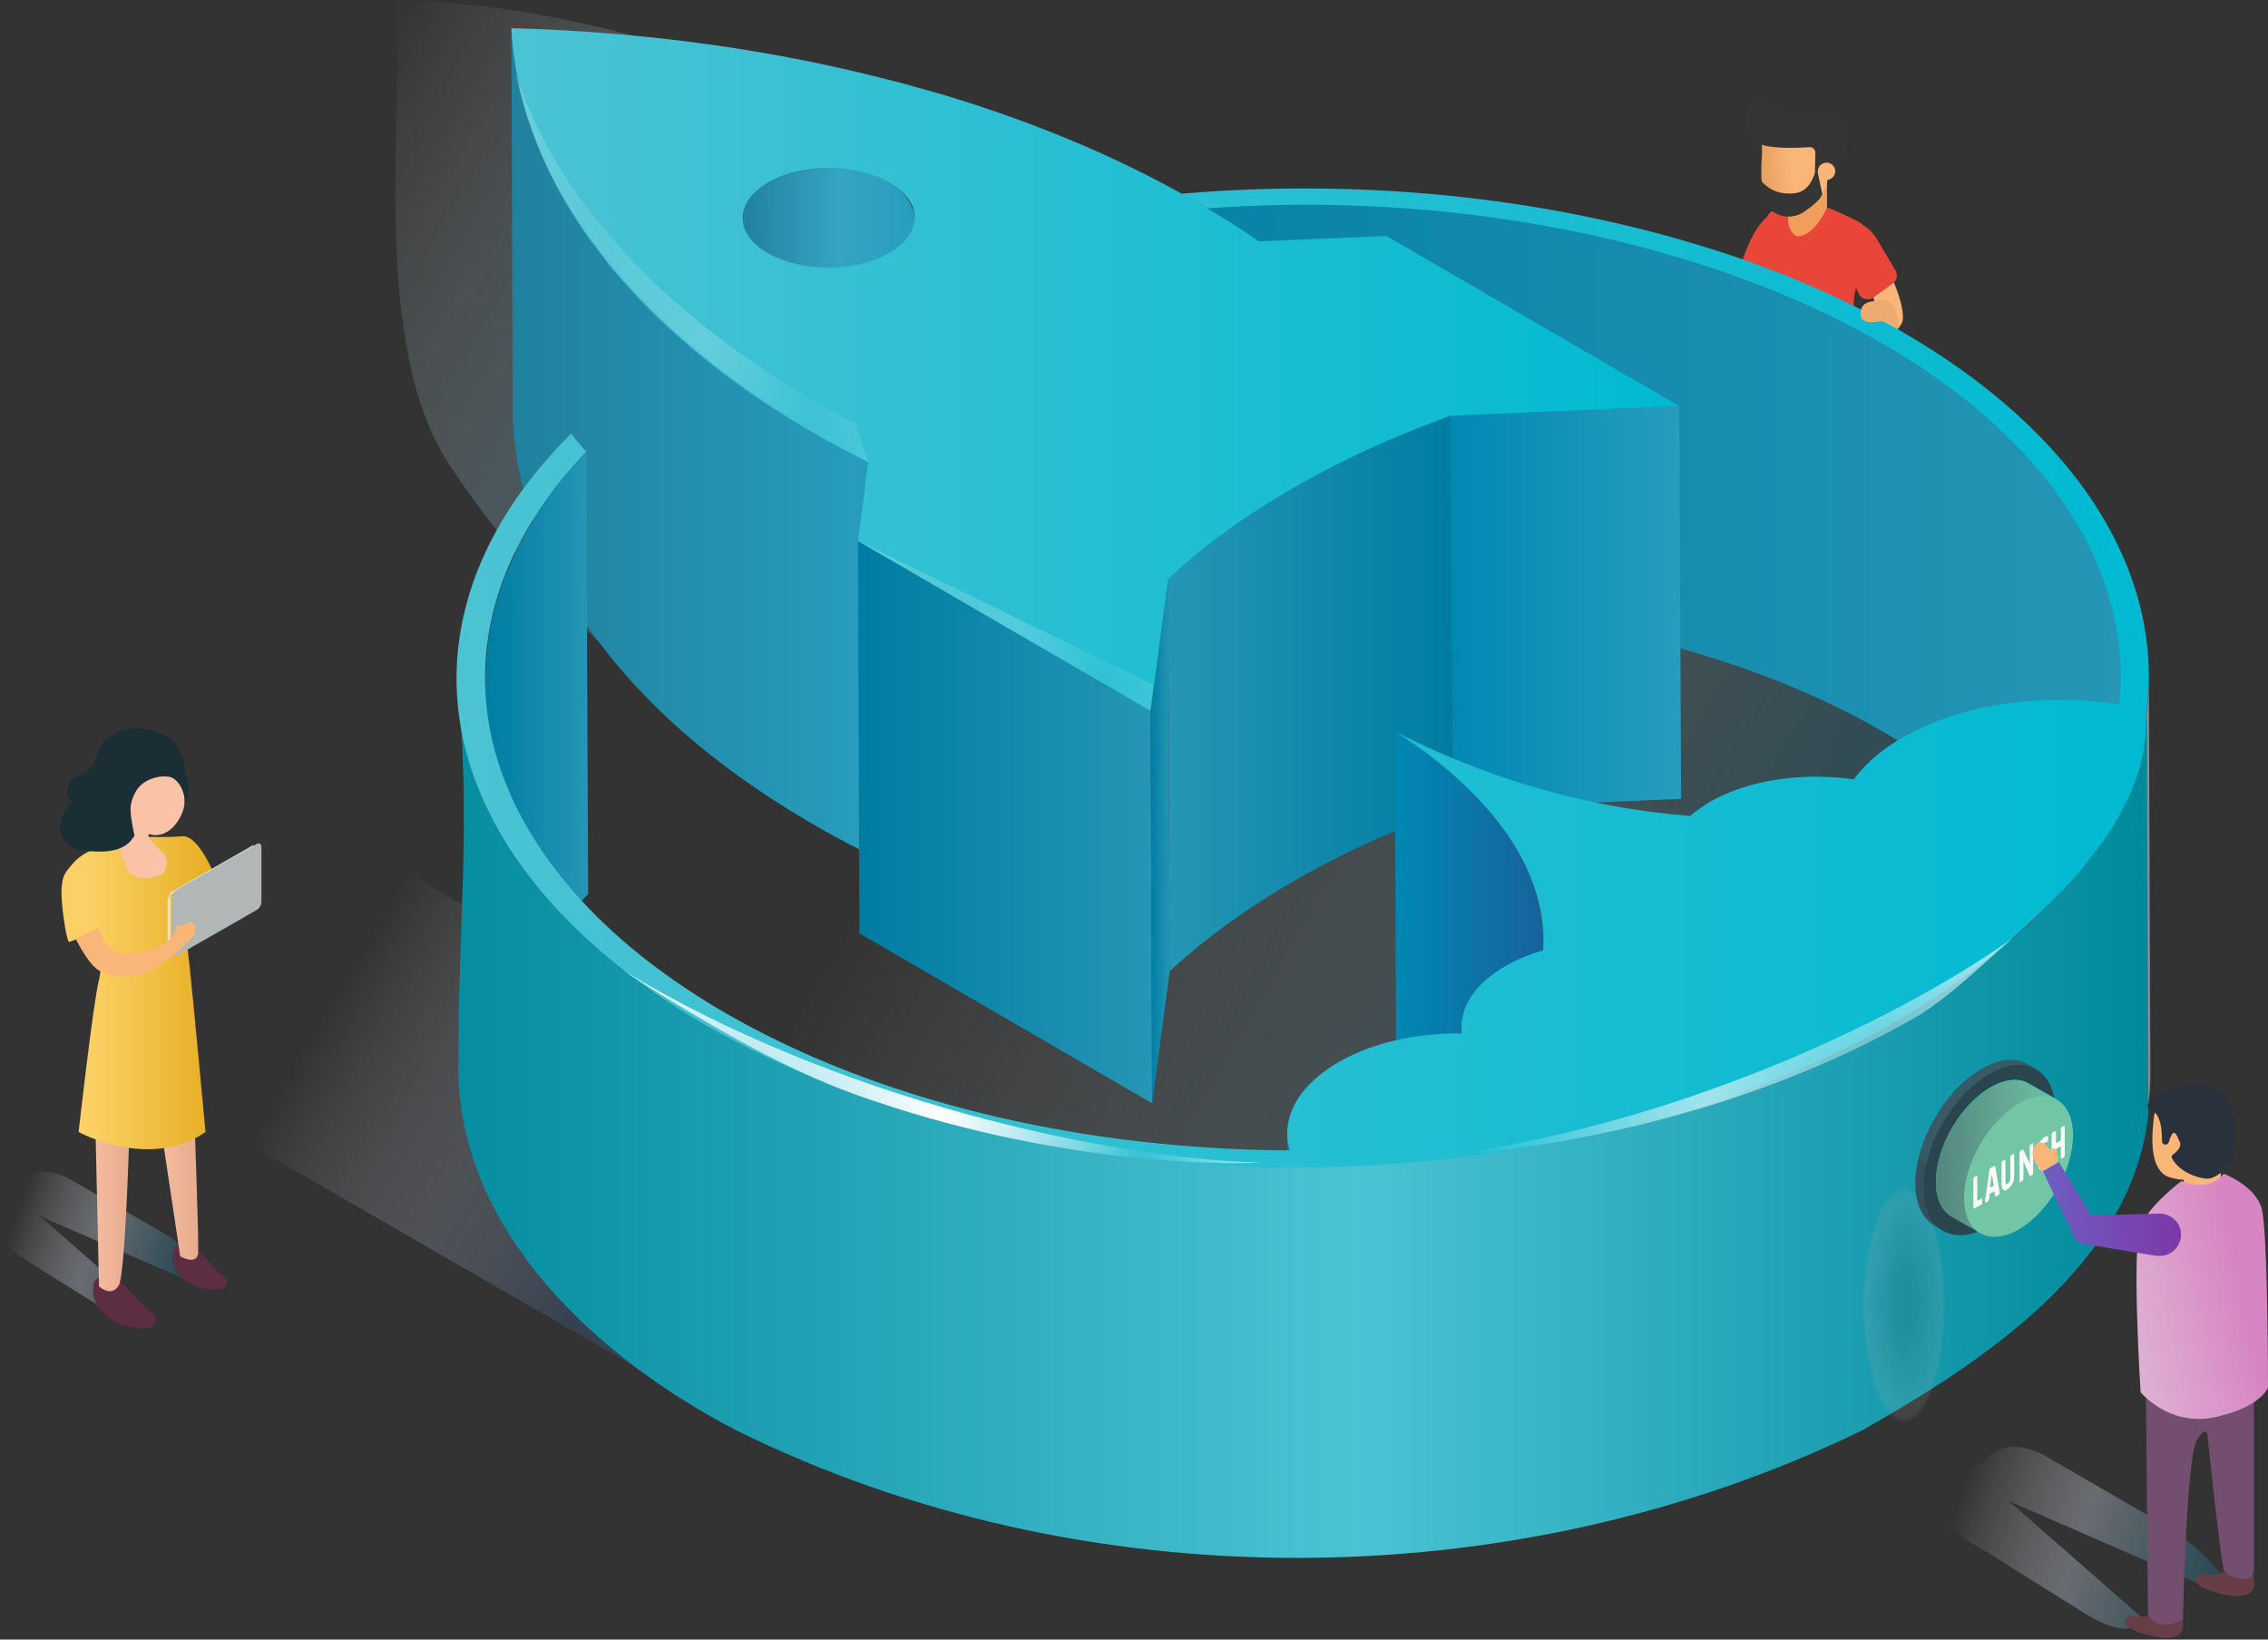 <svg width="278" height="201" viewBox="0 0 278 201" fill="none" xmlns="http://www.w3.org/2000/svg"><rect x="0" y="0" width="278" height="201" fill="#333333" stroke="none"/><path d="M217.39 33.041s-1.43 7.323-2.026 7.442c-.596.06-5.483 1.786-5.483 1.786s-1.073.595-1.788.655c-.715.06-2.443.178-2.682-.596-.179-.774.119-2.143.119-2.143l2.265-.238s-.834-.297-.894-.536c-.06-.238 1.073-.595 1.669-.416.596.238 1.609.774 1.609.774l3.218-1.132.715-7.203 3.278 1.607zM231.753 33.756s1.609 3.274 1.49 5.358c-.12 2.083-5.722 3.87-5.722 3.87l-.715-2.56s2.503-.894 2.98-1.846c.477-.953-.477-2.858-.477-2.858l2.444-1.964z" fill="#FAB679"/><path d="M227.223 37.09v-.358l1.431-7.918a1.481 1.481 0 00-.716-1.548c-1.132-.654-2.979-1.428-3.695-1.726a2.11 2.11 0 00-.596-.12l-5.78.239a1.41 1.41 0 00-1.312 1.31c-.417 3.334-.476 8.454-.476 8.454v8.632c0 .357.119.714.357 1.012 1.192 1.31 3.04 2.62 5.006 3.096 2.265.536 4.41-.238 5.483-.774.537-.238.835-.834.775-1.37l-.477-8.93z" fill="#E94639"/><path d="M216.555 26.612c-1.847 1.667-2.86 4.881-3.278 6.25-.119.358.06.775.418.953l2.622 1.489s.477-6.013 1.013-9.228c-.298.119-.536.297-.775.536zM229.905 29.052l2.444 4.108c.298.536.178 1.191-.298 1.548l-2.444 1.786c-.596.417-1.49.179-1.788-.476-.655-1.548-1.728-4.048-2.086-4.644 0 0-1.191-2.917.596-4.048-.059 0 1.729-.834 3.576 1.726z" fill="#E94639"/><path opacity=".72" d="M170.369 180.209l-76.94-44.413c-4.648-2.679.656-20.598 11.8-39.828l23.601-40.78c11.144-19.23 24.017-32.803 28.666-30.124l69.847 49.234c9.774 17.205 13.588 28.338 2.444 47.568l-28.011 42.804c-11.204 19.23-26.759 18.218-31.407 15.539z" fill="url(#paint0_linear)"/><path d="M91.104 175.208l-59.12-34.113c-3.576-2.024-3.695-8.513-.357-14.288l7.151-12.324c3.338-5.834 9-8.93 12.575-6.846l55.425 34.649c9.834 9.168 14.542 14.585 11.204 20.42l-9.595 12.323c-3.397 5.775-13.766 2.203-17.283.179z" fill="url(#paint1_linear)"/><path d="M107.791 103.529c-3.635-2.024-7.211-4.108-10.667-6.37-15.376-9.883-27.653-21.015-36.772-32.863-1.013-1.25-1.907-2.5-2.8-3.75-.895-1.19-1.729-2.441-2.504-3.632C45.572 42.507 49.327 15.36 48.612 0c23.779.655 40.645 8.335 62.874 14.526 2.265.655 44.638 24.885 59.359 34.351l-63.054 54.652zm4.053-44.114c6.436-4.108 6.436-10.776.06-14.884-6.377-4.108-16.747-4.108-23.184 0-6.436 4.108-6.436 10.776-.06 14.884 6.378 4.108 16.747 4.048 23.184 0z" fill="url(#paint2_linear)"/><path d="M260.121 81.264c-5.662-54.533-99.527-65.666-145.714-49.77l.179 48.162c45.353-14.467 139.039-6.013 145.475 51.378v-49.77h.06z" fill="url(#paint3_linear)"/><path d="M112.321 80.787l-.179-54.116c-1.311-6.965-12.754-7.263-17.998-4.286-1.49.893-2.92 2.202-3.1 4.048-.119.298.239 54.116.18 54.414 1.191-8.216 19.964-8.216 21.097-.06z" fill="url(#paint4_linear)"/><path d="M205.828 49.77l.238 48.163-28.07 1.19-.179-48.162 28.011-1.19z" fill="url(#paint5_linear)"/><path d="M106.421 56.617c-2.324-1.191-4.649-2.382-6.854-3.691-9.893-5.716-17.76-12.205-23.66-19.051a20.645 20.645 0 01-1.788-2.203c-.596-.715-1.072-1.429-1.609-2.084-6.079-8.335-9.357-17.265-9.833-26.195l.179 48.163c.476 8.93 3.754 17.8 9.833 26.195a63.663 63.663 0 001.61 2.084c.535.774 1.191 1.488 1.787 2.203 5.9 6.905 13.767 13.335 23.66 19.05 2.205 1.31 4.529 2.501 6.854 3.691l-.179-48.162z" fill="url(#paint6_linear)"/><path d="M177.818 50.96c-12.277 4.466-23.601 10.3-33.375 18.813l.12 35.959-.12-35.959c-.417.358-.834.775-1.251 1.132l.179 48.162c.417-.357.834-.773 1.251-1.131 9.714-8.513 21.097-14.347 33.374-18.812l-.178-48.163z" fill="url(#paint7_linear)"/><path d="M141.046 87.098l.179 48.163-35.877-20.837-.179-48.163 35.877 20.837z" fill="url(#paint8_linear)"/><path d="M143.192 70.905l-2.146 16.193.179 48.163 2.146-16.194-.179-48.162z" fill="url(#paint9_linear)"/><path d="M146.947 24.945c2.562 1.488 5.065 3.036 7.33 4.643l15.674-.655 35.877 20.837-28.01 1.19c-.537.18-1.073.358-1.609.596-6.258 2.322-12.218 5.12-17.701 8.275-5.363 3.096-10.071 6.43-14.064 10.002-.418.357-.835.774-1.252 1.131l-2.145 16.193-35.878-20.836 1.252-9.645c-2.324-1.19-4.649-2.381-6.854-3.691-9.893-5.715-17.76-12.204-23.66-19.05a20.654 20.654 0 01-1.788-2.204c-.596-.714-1.072-1.428-1.609-2.083-6.079-8.335-9.357-17.265-9.833-26.195 15.316.417 30.513 2.381 44.757 5.953 1.43.358 2.92.715 4.351 1.131 1.311.358 2.562.715 3.814 1.072 11.264 3.393 21.872 7.799 31.348 13.336zm-37.964 6.072c4.172-2.381 4.172-6.251.06-8.632-4.112-2.382-10.787-2.382-14.9 0-4.111 2.381-4.17 6.25-.059 8.632 4.112 2.381 10.787 2.381 14.899 0z" fill="url(#paint10_linear)"/><g opacity=".44"><g opacity=".44"><path d="M141.344 83.943l-.417 3.155L105.05 66.26l36.294 17.682z" fill="url(#paint11_radial)"/><path d="M141.344 83.943l-.417 3.155L105.05 66.26l36.294 17.682z" fill="url(#paint12_linear)"/></g><g opacity=".44"><path d="M104.871 51.973l1.55 4.644c-2.086-1.132-6.258-3.394-8.225-4.584-9.774-5.954-17.521-12.562-23.242-19.528-.656-.714-1.192-1.488-1.788-2.262a48.194 48.194 0 01-1.55-2.143c-4.35-6.192-7.151-12.68-8.463-19.23 1.61 4.882 3.993 9.764 7.271 14.467.536.715 1.073 1.489 1.61 2.203.595.774 1.191 1.548 1.847 2.322 5.9 7.203 13.945 14.05 24.017 20.182a131.639 131.639 0 006.973 3.929z" fill="url(#paint13_radial)"/><path d="M104.871 51.973l1.55 4.644c-2.086-1.132-6.258-3.394-8.225-4.584-9.774-5.954-17.521-12.562-23.242-19.528-.656-.714-1.192-1.488-1.788-2.262a48.194 48.194 0 01-1.55-2.143c-4.35-6.192-7.151-12.68-8.463-19.23 1.61 4.882 3.993 9.764 7.271 14.467.536.715 1.073 1.489 1.61 2.203.595.774 1.191 1.548 1.847 2.322 5.9 7.203 13.945 14.05 24.017 20.182a131.639 131.639 0 006.973 3.929z" fill="url(#paint14_linear)"/></g></g><path d="M71.855 55.485c-5.96 6.252-10.668 14.05-11.98 22.683-1.37 8.99 0 57.093-.178 59.295-.06-10.537 5.185-20.42 12.396-27.861l-.238-54.117z" fill="url(#paint15_linear)"/><path d="M263.399 83.526l.178 48.163c0 1.488-.119 2.976-.357 4.465l-.179-48.163c.238-1.489.358-2.977.358-4.465z" fill="#8C8C8C"/><path d="M189.141 115.257l.179 71.977c0-9.228-6.913-18.277-18.117-25.481l-.179-72.036c11.264 7.204 18.117 16.313 18.117 25.54z" fill="url(#paint16_linear)"/><path d="M189.141 115.257l.179 54.116c0-9.227-6.914-18.276-18.118-25.48l-.179-54.116c11.264 7.144 18.118 16.253 18.118 25.48z" fill="url(#paint17_linear)"/><path d="M157.972 187.174l-.179-48.163c0 .715.119 1.37.298 2.084l.179 48.163c-.179-.715-.298-1.37-.298-2.084z" fill="url(#paint18_linear)"/><path d="M158.091 141.095l.179 48.163c-.179-.715-.298-1.37-.298-2.084l-.179-48.163c0 .715.06 1.429.298 2.084z" fill="url(#paint19_linear)"/><path d="M263.339 136.57c-.059-18.098-.179-30.421-.179-48.52-5.006 33.399-54.233 49.116-83.971 53.402-39.811 5.715-118.062-7.977-123.187-58.581 1.847 17.86.12 30.184.179 48.163.119 19.944 17.044 35.482 34.03 44.293 42.432 21.015 95.474 20.718 137.966.059 14.959-8.453 33.196-20.42 35.162-38.816z" fill="url(#paint20_linear)"/><path d="M144.801 23.754c21.455-1.846 43.863.238 64.066 6.49 8.94 2.738 17.164 6.31 24.376 10.477 21.454 12.443 32.301 29.648 29.798 47.21.358 10.24-7.867 20.063-18.356 28.755-3.635 3.036-7.747 5.894-12.396 8.573-9.655 5.537-20.68 9.823-32.421 12.8-10.668 2.679-21.931 4.286-33.255 4.881-2.503.12-5.065.179-7.569.179-27.533-.119-53.339-6.31-72.827-17.622-7.211-4.227-13.29-8.989-18.058-14.169-17.164-18.694-15.912-40.542 1.848-58.164.596.714 1.192 1.488 1.847 2.202-16.031 16.789-16.806 37.328-.596 55.01 4.59 5 10.43 9.584 17.462 13.692 18.594 10.776 43.148 16.789 69.371 16.967-1.132-3.75.834-7.799 5.9-10.775 4.172-2.441 9.655-3.632 15.197-3.572-.357-2.977 1.431-6.013 5.364-8.275a21.19 21.19 0 014.589-1.905c.655-9.645-6.317-19.29-18.058-26.79 10.549 5.417 22.885 9.287 36.116 10.299.655-.596 1.49-1.132 2.324-1.667 4.827-2.798 11.562-3.691 17.7-2.798 1.371-1.846 3.338-3.632 5.96-5.12 7.211-4.168 17.462-5.537 26.58-4.049 1.669-16.49-8.761-32.564-28.964-44.233-6.973-4.048-14.899-7.442-23.541-10.12-18.713-5.835-39.393-7.919-59.299-6.49l-3.158-1.786z" fill="url(#paint21_linear)"/><g opacity=".6"><path d="M246.712 115.019c-3.517 2.917-7.569 7.144-12.039 9.764-9.655 5.536-20.68 9.823-32.421 12.799-9.774 2.441-20.084 4.049-30.454 4.704 30.395-2.918 59.538-16.372 74.914-27.267z" fill="url(#paint22_radial)"/><path d="M246.712 115.019c-3.517 2.917-7.569 7.144-12.039 9.764-9.655 5.536-20.68 9.823-32.421 12.799-9.774 2.441-20.084 4.049-30.454 4.704 30.395-2.918 59.538-16.372 74.914-27.267z" fill="url(#paint23_linear)"/></g><path d="M154.575 142.524c-4.589.238-25.21.357-49.525-8.275-9.536-3.394-20.084-9.704-28.785-15.36 26.043 15.895 59.477 23.158 78.31 23.635z" fill="url(#paint24_radial)"/><path d="M154.575 142.524c-4.589.238-25.21.357-49.525-8.275-9.536-3.394-20.084-9.704-28.785-15.36 26.043 15.895 59.477 23.158 78.31 23.635z" fill="url(#paint25_linear)"/><g style="mix-blend-mode:multiply" opacity=".16"><path opacity=".23" d="M233.395 174.385c2.75 0 4.98-6.426 4.98-14.353s-2.23-14.353-4.98-14.353c-2.75 0-4.98 6.426-4.98 14.353s2.23 14.353 4.98 14.353z" fill="#B3B3B3"/><path opacity=".237" d="M233.395 174.246c2.726 0 4.936-6.395 4.936-14.284 0-7.888-2.21-14.283-4.936-14.283s-4.936 6.395-4.936 14.283c0 7.889 2.21 14.284 4.936 14.284z" fill="#B2B2B2"/><path opacity=".245" d="M233.395 174.107c2.726 0 4.936-6.333 4.936-14.145 0-7.811-2.21-14.144-4.936-14.144s-4.936 6.333-4.936 14.144c0 7.812 2.21 14.145 4.936 14.145z" fill="#B1B1B1"/><path opacity=".252" d="M233.395 174.037c2.702 0 4.892-6.301 4.892-14.075 0-7.773-2.19-14.074-4.892-14.074-2.701 0-4.892 6.301-4.892 14.074 0 7.774 2.191 14.075 4.892 14.075z" fill="#B0B0B0"/><path opacity=".26" d="M233.396 173.898c2.677 0 4.847-6.239 4.847-13.936 0-7.696-2.17-13.935-4.847-13.935-2.678 0-4.848 6.239-4.848 13.935 0 7.697 2.17 13.936 4.848 13.936z" fill="#AFAFAF"/><path opacity=".267" d="M233.395 173.828c2.653 0 4.804-6.208 4.804-13.866 0-7.657-2.151-13.865-4.804-13.865-2.653 0-4.803 6.208-4.803 13.865 0 7.658 2.15 13.866 4.803 13.866z" fill="#AEAEAE"/><path opacity=".275" d="M233.395 173.689c2.629 0 4.76-6.146 4.76-13.727 0-7.58-2.131-13.726-4.76-13.726-2.628 0-4.759 6.146-4.759 13.726 0 7.581 2.131 13.727 4.759 13.727z" fill="#ADADAD"/><path opacity=".282" d="M233.395 173.619c2.604 0 4.715-6.114 4.715-13.657 0-7.542-2.111-13.656-4.715-13.656-2.605 0-4.716 6.114-4.716 13.656 0 7.543 2.111 13.657 4.716 13.657z" fill="#ACACAC"/><path opacity=".29" d="M233.395 173.479c2.604 0 4.715-6.051 4.715-13.517 0-7.465-2.111-13.517-4.715-13.517-2.605 0-4.716 6.052-4.716 13.517 0 7.466 2.111 13.517 4.716 13.517z" fill="#ABABAB"/><path opacity=".297" d="M233.395 173.41c2.579 0 4.671-6.021 4.671-13.448 0-7.426-2.092-13.447-4.671-13.447-2.58 0-4.672 6.021-4.672 13.447 0 7.427 2.092 13.448 4.672 13.448z" fill="#AAA"/><path opacity=".305" d="M233.395 173.27c2.555 0 4.627-5.958 4.627-13.308 0-7.349-2.072-13.308-4.627-13.308-2.556 0-4.627 5.959-4.627 13.308 0 7.35 2.071 13.308 4.627 13.308z" fill="#A9A9A9"/><path opacity=".312" d="M233.395 173.201c2.531 0 4.583-5.927 4.583-13.239 0-7.311-2.052-13.238-4.583-13.238s-4.583 5.927-4.583 13.238c0 7.312 2.052 13.239 4.583 13.239z" fill="#A8A8A8"/><path opacity=".32" d="M233.395 173.061c2.507 0 4.539-5.864 4.539-13.099 0-7.234-2.032-13.098-4.539-13.098-2.507 0-4.539 5.864-4.539 13.098 0 7.235 2.032 13.099 4.539 13.099z" fill="#A7A7A7"/><path opacity=".327" d="M233.395 172.992c2.483 0 4.495-5.834 4.495-13.03 0-7.195-2.012-13.029-4.495-13.029s-4.495 5.834-4.495 13.029c0 7.196 2.012 13.03 4.495 13.03z" fill="#A6A6A6"/><path opacity=".335" d="M233.395 172.852c2.483 0 4.495-5.771 4.495-12.89 0-7.118-2.012-12.889-4.495-12.889s-4.495 5.771-4.495 12.889c0 7.119 2.012 12.89 4.495 12.89z" fill="#A5A5A5"/><path opacity=".342" d="M233.395 172.783c2.459 0 4.451-5.74 4.451-12.821 0-7.08-1.992-12.82-4.451-12.82-2.458 0-4.451 5.74-4.451 12.82 0 7.081 1.993 12.821 4.451 12.821z" fill="#A4A4A4"/><path opacity=".35" d="M233.439 172.643c2.434 0 4.407-5.677 4.407-12.68 0-7.004-1.973-12.681-4.407-12.681s-4.407 5.677-4.407 12.681c0 7.003 1.973 12.68 4.407 12.68z" fill="#A3A3A3"/><path opacity=".357" d="M233.439 172.574c2.41 0 4.363-5.647 4.363-12.612s-1.953-12.611-4.363-12.611c-2.409 0-4.363 5.646-4.363 12.611 0 6.965 1.954 12.612 4.363 12.612z" fill="#A2A2A2"/><path opacity=".365" d="M233.439 172.365c2.386 0 4.319-5.584 4.319-12.472s-1.933-12.472-4.319-12.472c-2.385 0-4.318 5.584-4.318 12.472s1.933 12.472 4.318 12.472z" fill="#A1A1A1"/><path opacity=".372" d="M233.439 172.295c2.361 0 4.275-5.553 4.275-12.402 0-6.85-1.914-12.402-4.275-12.402-2.361 0-4.274 5.552-4.274 12.402 0 6.849 1.913 12.402 4.274 12.402z" fill="#A0A0A0"/><path opacity=".38" d="M233.439 172.156c2.361 0 4.275-5.491 4.275-12.263 0-6.773-1.914-12.263-4.275-12.263-2.361 0-4.274 5.49-4.274 12.263 0 6.772 1.913 12.263 4.274 12.263z" fill="#9F9F9F"/><path opacity=".387" d="M233.439 172.086c2.337 0 4.231-5.459 4.231-12.193s-1.894-12.193-4.231-12.193c-2.336 0-4.231 5.459-4.231 12.193s1.895 12.193 4.231 12.193z" fill="#9E9E9E"/><path opacity=".395" d="M233.439 171.947c2.312 0 4.187-5.397 4.187-12.054s-1.875-12.054-4.187-12.054c-2.312 0-4.187 5.397-4.187 12.054s1.875 12.054 4.187 12.054z" fill="#9D9D9D"/><path opacity=".402" d="M233.439 171.877c2.288 0 4.142-5.366 4.142-11.984 0-6.619-1.854-11.984-4.142-11.984-2.288 0-4.143 5.365-4.143 11.984 0 6.618 1.855 11.984 4.143 11.984z" fill="#9C9C9C"/><path opacity=".409" d="M233.439 171.738c2.263 0 4.098-5.303 4.098-11.845 0-6.542-1.835-11.845-4.098-11.845-2.264 0-4.099 5.303-4.099 11.845 0 6.542 1.835 11.845 4.099 11.845z" fill="#9B9B9B"/><path opacity=".417" d="M233.439 171.668c2.263 0 4.098-5.272 4.098-11.775s-1.835-11.775-4.098-11.775c-2.264 0-4.099 5.272-4.099 11.775s1.835 11.775 4.099 11.775z" fill="#9A9A9A"/><path opacity=".424" d="M233.439 171.529c2.239 0 4.055-5.21 4.055-11.636 0-6.426-1.816-11.636-4.055-11.636s-4.054 5.21-4.054 11.636c0 6.426 1.815 11.636 4.054 11.636z" fill="#999"/><path opacity=".432" d="M233.439 171.459c2.215 0 4.01-5.178 4.01-11.566 0-6.388-1.795-11.566-4.01-11.566s-4.01 5.178-4.01 11.566c0 6.388 1.795 11.566 4.01 11.566z" fill="#989898"/><path opacity=".439" d="M233.439 171.32c2.191 0 3.967-5.116 3.967-11.427s-1.776-11.427-3.967-11.427c-2.19 0-3.966 5.116-3.966 11.427s1.776 11.427 3.966 11.427z" fill="#979797"/><path opacity=".447" d="M233.439 171.25c2.166 0 3.922-5.085 3.922-11.357 0-6.273-1.756-11.357-3.922-11.357-2.166 0-3.922 5.084-3.922 11.357 0 6.272 1.756 11.357 3.922 11.357z" fill="#969696"/><path opacity=".454" d="M233.44 171.111c2.141 0 3.878-5.023 3.878-11.218 0-6.196-1.737-11.218-3.878-11.218-2.142 0-3.878 5.022-3.878 11.218 0 6.195 1.736 11.218 3.878 11.218z" fill="#959595"/><path opacity=".462" d="M233.44 171.041c2.141 0 3.878-4.991 3.878-11.148s-1.737-11.148-3.878-11.148c-2.142 0-3.878 4.991-3.878 11.148s1.736 11.148 3.878 11.148z" fill="#949494"/><path opacity=".469" d="M233.439 170.902c2.118 0 3.834-4.929 3.834-11.009s-1.716-11.009-3.834-11.009c-2.117 0-3.834 4.929-3.834 11.009s1.717 11.009 3.834 11.009z" fill="#939393"/><path opacity=".477" d="M233.439 170.832c2.093 0 3.79-4.898 3.79-10.939 0-6.042-1.697-10.939-3.79-10.939s-3.79 4.897-3.79 10.939c0 6.041 1.697 10.939 3.79 10.939z" fill="#929292"/><path opacity=".484" d="M233.439 170.692c2.069 0 3.746-4.835 3.746-10.799 0-5.965-1.677-10.8-3.746-10.8s-3.746 4.835-3.746 10.8c0 5.964 1.677 10.799 3.746 10.799z" fill="#919191"/><path opacity=".492" d="M233.439 170.553c2.045 0 3.702-4.804 3.702-10.73s-1.657-10.73-3.702-10.73c-2.044 0-3.702 4.804-3.702 10.73s1.658 10.73 3.702 10.73z" fill="#909090"/><path opacity=".499" d="M233.439 170.414c2.02 0 3.658-4.742 3.658-10.591 0-5.849-1.638-10.591-3.658-10.591s-3.658 4.742-3.658 10.591c0 5.849 1.638 10.591 3.658 10.591z" fill="#8F8F8F"/><path opacity=".507" d="M233.439 170.344c2.02 0 3.658-4.71 3.658-10.521 0-5.81-1.638-10.521-3.658-10.521s-3.658 4.711-3.658 10.521c0 5.811 1.638 10.521 3.658 10.521z" fill="#8E8E8E"/><path opacity=".514" d="M233.439 170.205c1.996 0 3.614-4.648 3.614-10.382s-1.618-10.382-3.614-10.382c-1.996 0-3.614 4.648-3.614 10.382s1.618 10.382 3.614 10.382z" fill="#8D8D8D"/><path opacity=".522" d="M233.439 170.135c1.972 0 3.57-4.617 3.57-10.312 0-5.695-1.598-10.312-3.57-10.312-1.971 0-3.569 4.617-3.569 10.312 0 5.695 1.598 10.312 3.569 10.312z" fill="#8C8C8C"/><path opacity=".529" d="M233.439 169.996c1.947 0 3.526-4.555 3.526-10.173s-1.579-10.172-3.526-10.172c-1.947 0-3.525 4.554-3.525 10.172s1.578 10.173 3.525 10.173z" fill="#8B8B8B"/><path opacity=".536" d="M233.439 169.926c1.923 0 3.482-4.523 3.482-10.103s-1.559-10.103-3.482-10.103c-1.923 0-3.481 4.523-3.481 10.103s1.558 10.103 3.481 10.103z" fill="#8A8A8A"/><path opacity=".544" d="M233.439 169.787c1.898 0 3.437-4.461 3.437-9.964s-1.539-9.963-3.437-9.963c-1.899 0-3.438 4.46-3.438 9.963 0 5.503 1.539 9.964 3.438 9.964z" fill="#898989"/><path opacity=".551" d="M233.439 169.717c1.898 0 3.437-4.43 3.437-9.894s-1.539-9.894-3.437-9.894c-1.899 0-3.438 4.43-3.438 9.894s1.539 9.894 3.438 9.894z" fill="#888"/><path opacity=".559" d="M233.439 169.578c1.874 0 3.394-4.368 3.394-9.755 0-5.387-1.52-9.754-3.394-9.754s-3.393 4.367-3.393 9.754 1.519 9.755 3.393 9.755z" fill="#878787"/><path opacity=".566" d="M233.439 169.438c1.85 0 3.349-4.305 3.349-9.615 0-5.31-1.499-9.615-3.349-9.615s-3.349 4.305-3.349 9.615c0 5.31 1.499 9.615 3.349 9.615z" fill="#868686"/><path opacity=".574" d="M233.439 169.369c1.826 0 3.306-4.274 3.306-9.546 0-5.272-1.48-9.545-3.306-9.545-1.825 0-3.305 4.273-3.305 9.545s1.48 9.546 3.305 9.546z" fill="#858585"/><path opacity=".581" d="M233.439 169.229c1.801 0 3.262-4.211 3.262-9.406s-1.461-9.406-3.262-9.406-3.261 4.211-3.261 9.406 1.46 9.406 3.261 9.406z" fill="#848484"/><path opacity=".589" d="M233.439 169.16c1.777 0 3.217-4.18 3.217-9.337 0-5.156-1.44-9.336-3.217-9.336-1.777 0-3.217 4.18-3.217 9.336 0 5.157 1.44 9.337 3.217 9.337z" fill="#838383"/><path opacity=".596" d="M233.439 169.02c1.777 0 3.217-4.117 3.217-9.197 0-5.079-1.44-9.197-3.217-9.197-1.777 0-3.217 4.118-3.217 9.197 0 5.08 1.44 9.197 3.217 9.197z" fill="#828282"/><path opacity=".604" d="M233.439 168.951c1.752 0 3.173-4.087 3.173-9.128s-1.421-9.127-3.173-9.127c-1.753 0-3.173 4.086-3.173 9.127s1.42 9.128 3.173 9.128z" fill="#818181"/><path opacity=".611" d="M233.439 168.811c1.728 0 3.129-4.024 3.129-8.988 0-4.964-1.401-8.988-3.129-8.988s-3.129 4.024-3.129 8.988c0 4.964 1.401 8.988 3.129 8.988z" fill="gray"/><path opacity=".619" d="M233.439 168.672c1.704 0 3.085-3.993 3.085-8.919 0-4.925-1.381-8.918-3.085-8.918s-3.085 3.993-3.085 8.918c0 4.926 1.381 8.919 3.085 8.919z" fill="gray"/><path opacity=".626" d="M233.483 168.533c1.68 0 3.041-3.931 3.041-8.78 0-4.848-1.361-8.779-3.041-8.779-1.679 0-3.041 3.931-3.041 8.779 0 4.849 1.362 8.78 3.041 8.78z" fill="#7F7F7F"/><path opacity=".634" d="M233.484 168.463c1.655 0 2.996-3.899 2.996-8.71 0-4.81-1.341-8.709-2.996-8.709-1.656 0-2.997 3.899-2.997 8.709 0 4.811 1.341 8.71 2.997 8.71z" fill="#7E7E7E"/><path opacity=".641" d="M233.484 168.324c1.655 0 2.996-3.837 2.996-8.571 0-4.733-1.341-8.57-2.996-8.57-1.656 0-2.997 3.837-2.997 8.57 0 4.734 1.341 8.571 2.997 8.571z" fill="#7D7D7D"/><path opacity=".649" d="M233.484 168.254c1.631 0 2.953-3.806 2.953-8.501 0-4.694-1.322-8.5-2.953-8.5-1.631 0-2.953 3.806-2.953 8.5 0 4.695 1.322 8.501 2.953 8.501z" fill="#7C7C7C"/><path opacity=".656" d="M233.483 168.114c1.607 0 2.909-3.743 2.909-8.361 0-4.617-1.302-8.361-2.909-8.361-1.606 0-2.908 3.744-2.908 8.361 0 4.618 1.302 8.361 2.908 8.361z" fill="#7B7B7B"/><path opacity=".664" d="M233.483 168.045c1.582 0 2.865-3.712 2.865-8.292 0-4.579-1.283-8.291-2.865-8.291-1.582 0-2.864 3.712-2.864 8.291 0 4.58 1.282 8.292 2.864 8.292z" fill="#7A7A7A"/><path opacity=".671" d="M233.483 167.905c1.558 0 2.82-3.649 2.82-8.152 0-4.502-1.262-8.152-2.82-8.152-1.558 0-2.82 3.65-2.82 8.152 0 4.503 1.262 8.152 2.82 8.152z" fill="#797979"/><path opacity=".678" d="M233.483 167.836c1.558 0 2.82-3.619 2.82-8.083 0-4.463-1.262-8.082-2.82-8.082-1.558 0-2.82 3.619-2.82 8.082 0 4.464 1.262 8.083 2.82 8.083z" fill="#787878"/><path opacity=".686" d="M233.483 167.696c1.533 0 2.776-3.556 2.776-7.943 0-4.386-1.243-7.943-2.776-7.943-1.533 0-2.776 3.557-2.776 7.943 0 4.387 1.243 7.943 2.776 7.943z" fill="#777"/><path opacity=".694" d="M233.483 167.627c1.509 0 2.733-3.525 2.733-7.874 0-4.348-1.224-7.873-2.733-7.873-1.509 0-2.732 3.525-2.732 7.873 0 4.349 1.223 7.874 2.732 7.874z" fill="#767676"/><path opacity=".701" d="M233.483 167.487c1.485 0 2.688-3.462 2.688-7.734 0-4.271-1.203-7.734-2.688-7.734s-2.688 3.463-2.688 7.734c0 4.272 1.203 7.734 2.688 7.734z" fill="#757575"/><path opacity=".708" d="M233.483 167.418c1.46 0 2.644-3.432 2.644-7.665 0-4.232-1.184-7.664-2.644-7.664-1.46 0-2.644 3.432-2.644 7.664 0 4.233 1.184 7.665 2.644 7.665z" fill="#747474"/><path opacity=".716" d="M233.483 167.278c1.436 0 2.6-3.369 2.6-7.525 0-4.155-1.164-7.524-2.6-7.524-1.436 0-2.6 3.369-2.6 7.524 0 4.156 1.164 7.525 2.6 7.525z" fill="#737373"/><path opacity=".723" d="M233.483 167.209c1.436 0 2.6-3.338 2.6-7.456 0-4.117-1.164-7.455-2.6-7.455-1.436 0-2.6 3.338-2.6 7.455 0 4.118 1.164 7.456 2.6 7.456z" fill="#727272"/><path opacity=".731" d="M233.483 167.069c1.412 0 2.556-3.275 2.556-7.316 0-4.04-1.144-7.315-2.556-7.315-1.411 0-2.556 3.275-2.556 7.315 0 4.041 1.145 7.316 2.556 7.316z" fill="#717171"/><path opacity=".738" d="M233.483 167c1.387 0 2.512-3.245 2.512-7.247s-1.125-7.246-2.512-7.246-2.512 3.244-2.512 7.246c0 4.002 1.125 7.247 2.512 7.247z" fill="#707070"/><path opacity=".746" d="M233.484 166.791c1.362 0 2.467-3.182 2.467-7.107 0-3.925-1.105-7.107-2.467-7.107-1.363 0-2.468 3.182-2.468 7.107 0 3.925 1.105 7.107 2.468 7.107z" fill="#6F6F6F"/><path opacity=".753" d="M233.483 166.721c1.339 0 2.424-3.151 2.424-7.037 0-3.887-1.085-7.037-2.424-7.037-1.338 0-2.423 3.15-2.423 7.037 0 3.886 1.085 7.037 2.423 7.037z" fill="#6E6E6E"/><path opacity=".761" d="M233.484 166.582c1.314 0 2.38-3.089 2.38-6.898 0-3.81-1.066-6.898-2.38-6.898-1.315 0-2.38 3.088-2.38 6.898 0 3.809 1.065 6.898 2.38 6.898z" fill="#6D6D6D"/><path opacity=".768" d="M233.484 166.512c1.314 0 2.38-3.057 2.38-6.828 0-3.771-1.066-6.828-2.38-6.828-1.315 0-2.38 3.057-2.38 6.828 0 3.771 1.065 6.828 2.38 6.828z" fill="#6C6C6C"/><path opacity=".776" d="M233.483 166.373c1.29 0 2.336-2.995 2.336-6.689s-1.046-6.689-2.336-6.689c-1.29 0-2.336 2.995-2.336 6.689s1.046 6.689 2.336 6.689z" fill="#6B6B6B"/><path opacity=".783" d="M233.483 166.303c1.266 0 2.292-2.964 2.292-6.619 0-3.656-1.026-6.619-2.292-6.619-1.266 0-2.292 2.963-2.292 6.619 0 3.655 1.026 6.619 2.292 6.619z" fill="#6A6A6A"/><path opacity=".791" d="M233.483 166.164c1.241 0 2.247-2.902 2.247-6.48 0-3.579-1.006-6.48-2.247-6.48-1.241 0-2.248 2.901-2.248 6.48 0 3.578 1.007 6.48 2.248 6.48z" fill="#696969"/><path opacity=".798" d="M233.483 166.094c1.217 0 2.204-2.87 2.204-6.41s-.987-6.41-2.204-6.41-2.203 2.87-2.203 6.41.986 6.41 2.203 6.41z" fill="#686868"/><path opacity=".806" d="M233.483 165.955c1.193 0 2.16-2.808 2.16-6.271s-.967-6.271-2.16-6.271c-1.192 0-2.159 2.808-2.159 6.271s.967 6.271 2.159 6.271z" fill="#676767"/><path opacity=".813" d="M233.483 165.885c1.193 0 2.16-2.776 2.16-6.201s-.967-6.201-2.16-6.201c-1.192 0-2.159 2.776-2.159 6.201s.967 6.201 2.159 6.201z" fill="#666"/><path opacity=".821" d="M233.483 165.746c1.168 0 2.115-2.714 2.115-6.062 0-3.348-.947-6.062-2.115-6.062-1.168 0-2.115 2.714-2.115 6.062 0 3.348.947 6.062 2.115 6.062z" fill="#656565"/><path opacity=".828" d="M233.483 165.676c1.144 0 2.072-2.683 2.072-5.992 0-3.31-.928-5.992-2.072-5.992-1.144 0-2.071 2.682-2.071 5.992 0 3.309.927 5.992 2.071 5.992z" fill="#646464"/><path opacity=".836" d="M233.484 165.537c1.119 0 2.027-2.621 2.027-5.853 0-3.233-.908-5.853-2.027-5.853-1.12 0-2.027 2.62-2.027 5.853 0 3.232.907 5.853 2.027 5.853z" fill="#636363"/><path opacity=".843" d="M233.483 165.467c1.095 0 1.983-2.589 1.983-5.783 0-3.194-.888-5.783-1.983-5.783-1.095 0-1.983 2.589-1.983 5.783 0 3.194.888 5.783 1.983 5.783z" fill="#626262"/><path opacity=".851" d="M233.483 165.327c1.071 0 1.939-2.526 1.939-5.643s-.868-5.644-1.939-5.644c-1.071 0-1.939 2.527-1.939 5.644s.868 5.643 1.939 5.643z" fill="#616161"/><path opacity=".858" d="M233.483 165.258c1.071 0 1.939-2.496 1.939-5.574 0-3.079-.868-5.574-1.939-5.574-1.071 0-1.939 2.495-1.939 5.574 0 3.078.868 5.574 1.939 5.574z" fill="#606060"/><path opacity=".865" d="M233.483 165.118c1.047 0 1.895-2.433 1.895-5.434 0-3.002-.848-5.435-1.895-5.435-1.046 0-1.895 2.433-1.895 5.435 0 3.001.849 5.434 1.895 5.434z" fill="#5F5F5F"/><path opacity=".873" d="M233.483 165.049c1.022 0 1.851-2.402 1.851-5.365s-.829-5.365-1.851-5.365-1.851 2.402-1.851 5.365.829 5.365 1.851 5.365z" fill="#5E5E5E"/><path opacity=".88" d="M233.483 164.84c.998 0 1.807-2.34 1.807-5.226s-.809-5.226-1.807-5.226c-.998 0-1.807 2.34-1.807 5.226s.809 5.226 1.807 5.226z" fill="#5D5D5D"/><path opacity=".888" d="M233.483 164.77c.974 0 1.763-2.308 1.763-5.156 0-2.847-.789-5.156-1.763-5.156-.974 0-1.763 2.309-1.763 5.156 0 2.848.789 5.156 1.763 5.156z" fill="#5C5C5C"/><path opacity=".895" d="M233.527 164.631c.974 0 1.763-2.246 1.763-5.017 0-2.771-.789-5.017-1.763-5.017-.974 0-1.763 2.246-1.763 5.017 0 2.771.789 5.017 1.763 5.017z" fill="#5B5B5B"/><path opacity=".903" d="M233.527 164.561c.949 0 1.719-2.215 1.719-4.947s-.77-4.947-1.719-4.947c-.949 0-1.719 2.215-1.719 4.947s.77 4.947 1.719 4.947z" fill="#5A5A5A"/><path opacity=".91" d="M233.527 164.422c.925 0 1.675-2.153 1.675-4.808s-.75-4.808-1.675-4.808-1.674 2.153-1.674 4.808.749 4.808 1.674 4.808z" fill="#595959"/><path opacity=".918" d="M233.527 164.352c.901 0 1.631-2.121 1.631-4.738 0-2.617-.73-4.738-1.631-4.738-.9 0-1.631 2.121-1.631 4.738 0 2.617.731 4.738 1.631 4.738z" fill="#585858"/><path opacity=".925" d="M233.527 164.213c.877 0 1.587-2.059 1.587-4.599s-.71-4.598-1.587-4.598c-.876 0-1.586 2.058-1.586 4.598s.71 4.599 1.586 4.599z" fill="#575757"/><path opacity=".933" d="M233.527 164.073c.852 0 1.543-1.996 1.543-4.459 0-2.463-.691-4.459-1.543-4.459s-1.542 1.996-1.542 4.459c0 2.463.69 4.459 1.542 4.459z" fill="#565656"/><path opacity=".94" d="M233.527 164.004c.852 0 1.543-1.966 1.543-4.39 0-2.424-.691-4.389-1.543-4.389s-1.542 1.965-1.542 4.389c0 2.424.69 4.39 1.542 4.39z" fill="#555"/><path opacity=".948" d="M233.528 163.864c.827 0 1.498-1.903 1.498-4.25s-.671-4.25-1.498-4.25c-.828 0-1.499 1.903-1.499 4.25s.671 4.25 1.499 4.25z" fill="#545454"/><path opacity=".955" d="M233.527 163.795c.803 0 1.454-1.872 1.454-4.181s-.651-4.18-1.454-4.18c-.803 0-1.454 1.871-1.454 4.18 0 2.309.651 4.181 1.454 4.181z" fill="#535353"/><path opacity=".963" d="M233.527 163.655c.779 0 1.411-1.809 1.411-4.041s-.632-4.041-1.411-4.041c-.778 0-1.41 1.809-1.41 4.041s.632 4.041 1.41 4.041z" fill="#525252"/><path opacity=".97" d="M233.527 163.586c.755 0 1.366-1.779 1.366-3.972s-.611-3.971-1.366-3.971c-.754 0-1.366 1.778-1.366 3.971s.612 3.972 1.366 3.972z" fill="#515151"/><path opacity=".978" d="M233.527 163.446c.73 0 1.322-1.715 1.322-3.832 0-2.116-.592-3.832-1.322-3.832-.73 0-1.322 1.716-1.322 3.832 0 2.117.592 3.832 1.322 3.832z" fill="#505050"/><path opacity=".985" d="M233.527 163.377c.73 0 1.322-1.685 1.322-3.763s-.592-3.762-1.322-3.762c-.73 0-1.322 1.684-1.322 3.762 0 2.078.592 3.763 1.322 3.763z" fill="#4F4F4F"/><path opacity=".993" d="M233.527 163.237c.706 0 1.278-1.622 1.278-3.623 0-2.001-.572-3.623-1.278-3.623-.706 0-1.278 1.622-1.278 3.623 0 2.001.572 3.623 1.278 3.623z" fill="#4E4E4E"/><path opacity=".23" d="M233.527 163.168c.682 0 1.234-1.591 1.234-3.554 0-1.962-.552-3.553-1.234-3.553-.681 0-1.234 1.591-1.234 3.553 0 1.963.553 3.554 1.234 3.554z" fill="#4D4D4D"/></g><path d="M234.792 145.024c0-5.179 3.635-11.43 8.105-13.99 2.264-1.31 4.231-1.429 5.721-.536l1.013.595s1.371 2.143 1.371 4.644c0 5.179-3.636 11.43-8.105 13.99-2.205 1.251-4.708 1.131-4.708 1.131l-1.014-.595c-1.49-.833-2.383-2.619-2.383-5.239z" fill="#375A64"/><path opacity=".1" d="M245.341 147.822l-10.191-5.894c-.239 1.072-.418 2.144-.418 3.156 0 2.56.894 4.405 2.384 5.239l1.013.595s2.504.119 4.709-1.131a20.138 20.138 0 002.503-1.965z" fill="#000"/><path d="M249.598 144.293c3.16-5.467 3.157-11.378-.007-13.202-3.164-1.825-8.29 1.127-11.45 6.594-3.16 5.467-3.157 11.378.007 13.203 3.164 1.825 8.291-1.128 11.45-6.595z" fill="#2B454E"/><path d="M237.295 144.846c0-4.227 2.98-9.407 6.675-11.55 1.847-1.072 3.516-1.191 4.708-.476l3.457 1.964s1.132 1.727 1.132 3.811c0 4.226-2.98 9.406-6.675 11.549-1.847 1.072-3.874.953-3.874.953l-3.456-1.965c-1.252-.655-1.967-2.143-1.967-4.286z" fill="#00DFBF"/><path d="M253.267 138.654c0-2.084-1.132-3.81-1.132-3.81l-3.457-1.965c-1.192-.714-2.861-.595-4.708.477-1.848 1.071-3.516 2.917-4.768 5.06-1.192 2.084-1.907 4.405-1.907 6.489 0 2.143.775 3.632 1.967 4.287l3.456 1.964s2.086.119 3.874-.952c1.848-1.072 3.457-2.858 4.708-4.942 1.192-2.083 1.967-4.465 1.967-6.608z" fill="url(#paint26_linear)"/><path d="M240.751 146.87c0-4.227 2.98-9.407 6.675-11.55 3.695-2.143 6.675-.417 6.675 3.87 0 4.227-2.98 9.406-6.675 11.549-3.695 2.084-6.675.358-6.675-3.869z" fill="#72C6A6"/><path d="M241.943 148.179s-.059-.059-.059-.178v-3.453c0-.119.059-.238.179-.298l.119-.059c.119-.06.179-.06.179.059v2.977l.536-.298h.06v.596c0 .059-.06.119-.06.119l-.954.535c.06 0 .06 0 0 0zM243.314 147.346v-.119l.537-3.81c0-.119.059-.179.238-.298l.239-.119c.119-.06.178-.06.238 0l.536 3.155v.119c0 .06-.059.179-.178.239l-.179.119c-.119.059-.179.059-.179 0l-.119-.596-.537.298-.119.714c0 .06-.059.179-.179.238l-.178.12c-.12.059-.12.059-.12-.06zm1.073-1.965l-.179-1.071c0-.119-.059-.238-.059-.417 0 .179 0 .298-.06.417l-.179 1.25.477-.179zM245.579 145.858c-.179-.119-.239-.358-.239-.715v-2.56c0-.119.06-.238.179-.297l.119-.06c.12-.059.179-.059.179.06v2.5c0 .179 0 .238.06.298.059.059.119.059.238 0 .119-.06.179-.119.238-.298.06-.119.06-.238.06-.417v-2.5c0-.119.06-.238.179-.298l.119-.059c.119-.06.179-.06.179.059v2.56c0 .357-.06.715-.239 1.012-.178.298-.357.536-.655.655-.06.179-.238.179-.417.06zM247.545 144.846v-3.513c0-.119.06-.238.179-.298l.119-.059c.06 0 .06-.06.12-.06l.059.06.656 1.429c.059.059.059.178.119.357v-2.203c0-.119.06-.238.179-.298l.059-.059c.12-.06.179-.06.179.059v3.513a.327.327 0 01-.179.298l-.059.059c-.06 0-.06.06-.119.06-.06 0-.06 0-.06-.06l-.656-1.488c0-.06-.059-.119-.119-.298v2.143a.327.327 0 01-.179.298l-.059.06c-.179.119-.239.119-.239 0zM249.929 143.238c-.178-.238-.238-.714-.238-1.369s.06-1.191.238-1.608c.179-.416.417-.714.715-.893.12-.059.239-.119.298-.119.06 0 .12.06.12.179s0 .298-.06.417-.06.178-.119.178c-.06 0-.179.06-.239.06-.119.059-.238.238-.298.476a4.17 4.17 0 00-.119.953c0 .416.06.714.119.833.06.179.179.179.358.119.06 0 .06-.059.119-.059.06 0 .06-.06.119-.119h.06c.06 0 .06 0 .119.059 0 .06.06.179.06.357v.179c0 .059-.06.119-.06.119l-.179.179c-.059.059-.119.119-.178.119-.477.178-.716.119-.835-.06zM251.479 142.583v-3.512c0-.119.059-.238.178-.298l.179-.059c.119-.06.179-.06.179.059v1.369l.596-.357v-1.369c0-.119.059-.238.179-.298l.119-.059c.119-.06.179-.06.179.059v3.513c0 .119-.06.238-.179.297l-.119.06c-.12.059-.179.059-.179-.06V140.5l-.596.357v1.429c0 .119-.06.238-.179.297l-.179.06c-.119.059-.178.059-.178-.06z" fill="#FAFAFA"/><path d="M250.585 178.423l14.721 8.513c2.86 1.667 8.76 6.608 7.569 8.692l-26.64-11.609 16.448 14.407c-1.191 2.084-3.933 1.25-6.794-.417l-12.157-7.62c-2.861-1.667-9.297-5.18-4.887-8.811l4.41-2.381c1.132-2.084 4.41-2.441 7.33-.774z" fill="url(#paint27_linear)"/><path d="M250.347 143.595s-1.549-1.488-1.132-2.679c.596-1.607 1.609-.476 1.609-.476s.238.238.477.536c0 0 .596-.595.775.238.178.833.119 1.25.119 1.25l-1.848 1.131z" fill="#FAB679"/><path d="M264.352 197.533s-1.073.714-1.967.655c-.953-.06-2.026-.238-1.907.714.12.953 3.219 1.727 4.411 1.846 1.191.119 2.503-.06 2.681-1.191.179-1.072-.357-2.024-.357-2.024h-2.861zM273.053 192.413s-1.072.714-1.966.655c-.954-.06-2.027-.238-1.907.714.119.953 3.218 1.727 4.41 1.846 1.192.119 2.503-.06 2.682-1.191.178-1.071-.358-2.024-.358-2.024h-2.861z" fill="#673E48"/><path d="M263.042 170.683l13.23-1.19v23.158s-.119 1.131-1.609.893-1.609-.655-2.026-1.012c-.358-.357-2.027-16.253-2.027-16.253s0-1.905-1.311.239c-1.311 2.143-1.728 22.027-1.728 22.027s-3.04 1.786-4.291-.655l-.238-27.207z" fill="#734E6F"/><path d="M272.458 141.214l-.06.06s0-.06.06-.06zM267.571 144.667l.179-.119c-.06 0-.06.059-.179.119zM272.518 141.154s-.06.06-.12.06c.06 0 .12-.06.12-.06zM272.399 141.274c-.06.059-.12.059-.12.119 0-.06.06-.119.12-.119zM271.385 141.869c-.119.059-.179.119-.298.178.119-.059.238-.119.298-.178zM268.047 142.524c.239.059.477.119.716.119-.239 0-.477 0-.716-.119zM269.537 142.643c-.119 0-.238.059-.357.059.178-.059.298-.059.357-.059zM271.027 142.047c-.417.239-.954.417-1.43.536a5.067 5.067 0 001.43-.536zM272.219 141.393c-.179.119-.477.297-.775.476.298-.179.537-.357.775-.476z" fill="#FAB679"/><path d="M264.114 136.273l1.311.893s3.278-.596 2.801 5.358l-.358 1.964-.178.119c.119-.059.178-.119.178-.119s0 .358-1.788-.119c-3.039-.774-2.205-6.37-1.966-8.096z" fill="#FAB679"/><path d="M267.69 144.548l.358-1.965c.238.06.476.119.715.119h.476c.12 0 .239 0 .358-.059h.06c.476-.119 1.013-.298 1.43-.536h.06c.119-.06.178-.119.298-.179h.059c.239-.178.477-.297.715-.416v3.453c-1.49.655-3.158 1.19-4.589.476l.06-.893z" fill="#FAB679"/><path d="M265.425 140.321a.407.407 0 01-.417-.417c0-.833-.06-2.679-.775-3.393-.119-.119-1.133-.834-1.013-1.012.655-1.072 2.86-2.798 6.853-2.441 3.874.298 4.053 4.763 3.814 7.323-.297 3.095-2.443 4.048-3.218 4.107-.774.06-3.397-.595-4.41-2.441a.387.387 0 01.119-.535c.417-.298 1.133-.953.775-1.608-.417-.893-.715-1.845-1.311.119a.448.448 0 01-.417.298z" fill="#29323C"/><path d="M267.392 144.786s3.278 1.488 5.185-.893c0 0 3.933 1.488 4.648 4.286.775 2.799.775 21.909.775 21.909s-.775 2.381-6.436 3.631c-5.662 1.251-9.178-3.036-9.178-3.036s-1.133-17.741 0-20.36c1.072-2.62 5.006-5.537 5.006-5.537z" fill="url(#paint28_linear)"/><path d="M264.293 153.954l-8.701-1.429-.298-.059c-.477-.06-.894-.417-1.073-.893l-3.814-7.978 1.966-1.131 3.934 6.549 8.284-.238c1.43-.06 2.682 1.012 2.741 2.441.06 1.428-1.013 2.679-2.443 2.738h-.596z" fill="url(#paint29_linear)"/><path d="M8.444 144.488l12.098 6.966c2.324 1.369 3.456 3.87 2.503 5.536l-18.177-7.918 13.469 11.788c-.954 1.667-3.219 1.012-5.543-.357l-9.952-6.251c-2.325-1.369-3.457-3.87-2.504-5.537l2.086-3.572c.954-1.726 3.695-1.964 6.02-.655z" fill="url(#paint30_linear)"/><path d="M15.417 157.705c1.013 1.191 2.324 2.679 3.218 3.215.953.535.298 1.488 0 1.726-.298.298-3.1.417-4.887-.833-1.788-1.251-2.443-2.322-2.324-4.168.178-1.845 2.98-1.131 3.993.06zM24.594 153.657c1.192 1.071 1.967 2.321 2.801 2.798.835.476.298 1.309 0 1.488-.298.179-2.682.357-4.231-.714-1.55-1.072-2.086-1.965-1.967-3.632.179-1.607 2.205-1.012 3.397.06z" fill="#5D2E42"/><path d="M11.722 139.309l.417 18.396s1.55 1.429 2.443-.179c.775-1.429 1.252-18.038 1.252-18.038l-4.112-.179z" fill="url(#paint31_linear)"/><path d="M19.886 139.309l2.205 14.705s2.146 1.25 2.205-.536c.06-1.846-.417-15.062-.417-15.062l-3.993.893z" fill="url(#paint32_linear)"/><path d="M13.57 103.291s-3.219.953-4.47 2.381c-1.252 1.429-1.43 1.667-1.55 3.275-.12 1.607.536 6.072.894 6.548l2.8-1.071s1.61 2.857.895 5.656c-.715 2.798-2.503 18.693-2.503 18.693s8.641 4.763 15.555 0c0 0-1.55-16.669-1.967-20.479-.477-3.87-.834-7.204.179-9.288l3.099-1.19s-2.027-5.478-4.172-5.299c-2.145.179-4.231.06-4.231.06l-4.53.714z" fill="url(#paint33_linear)"/><path d="M14.284 103.291l.715-1.191s0-5.536 1.847-6.727c1.848-1.19 3.397-1.429 4.828.06 1.251 1.25 1.37 3.512 0 5.417-1.371 1.905-3.04 1.488-3.04 1.488s-1.013-.416 0 .834 2.146 1.607 1.729 3.215c-.418 1.607-4.351 1.726-4.887 0-.537-1.786-1.192-3.096-1.192-3.096z" fill="#FAC3A8"/><path d="M23.045 97.397c-.18.893-.418 1.19-.418 1.19.12-1.607-.834-3.095-1.787-3.333-.18-.06-.358-.06-.537-.06-.655-.06-1.251.12-1.788.298-.774.298-1.49.834-1.907 1.608a5.082 5.082 0 00-.536 1.428c-.239.953.238 3.037.417 3.93l-.537.714c-.476.476-1.132.833-1.847 1.012-.12 0-.179.06-.298.06-.775.178-1.61.178-2.384.119-.596 0-1.251-.06-1.847-.239-1.252-.357-2.146-1.19-2.205-2.619 0-.833.417-2.62 1.55-3.096-.835-.655-.895-2.083-.12-2.798.536-.476 1.252-.655 1.847-1.071 1.014-.715.954-1.43 1.43-2.441.537-1.072 1.372-1.965 2.504-2.441 1.609-.715 3.695-.417 5.244.297 1.073.477 1.729.774 2.205 2.203v.06c.775.833.477 2.024.775 2.798.239.833.358 1.607.239 2.381z" fill="#1A2E35"/><path d="M20.78 109.78v-.119-.059-.06s0-.059.06-.059l.06-.06.059-.06s.06-.059.119-.059l9.774-5.596s.06 0 .06-.06h.119l.357.179h-.06-.06-.059-.06-.059-.06s-.06 0-.06.059l-9.773 5.597c-.06 0-.06.059-.12.059l-.059.06-.06.059v.119s0 .06-.059.06v7.263c0 .178.06.298.179.357l-.358-.179c-.119-.059-.178-.178-.178-.357v-6.727c.238-.298.238-.357.238-.417z" fill="#E0E3E2"/><path d="M31.448 103.47c.297-.179.595-.06.595.357v6.727c0 .357-.238.834-.595 1.012l-9.774 5.596c-.298.179-.596.06-.596-.357v-6.727c0-.357.238-.834.596-1.012l9.774-5.596z" fill="#B1B6B6"/><path d="M23.939 113.828c-.239-1.369-1.192-.595-1.192-.595s-.239.119-.477.357c0 0-.358-.535-.656.06-.178.476-.238.774-.238.893-.298.298-.656.714-1.013.952-1.907 1.31-5.125 1.489-5.125 1.489a3.625 3.625 0 01-1.133-.357c-1.55-.834-1.966-2.918-1.966-2.918l-2.861 1.37s1.55 3.215 2.92 3.929c1.37.714 2.444.774 4.053.595 1.609-.178 2.324-.714 3.099-1.25.655-.417 2.562-1.488 3.337-2.619 0 0 1.43-.893 1.252-1.906z" fill="#FAB679"/><path d="M223.946 21.61v3.87s-1.669 3.751-3.755 3.453c0 0-1.192-.535-1.013-2.5V24.29l4.768-2.68z" fill="#F19E5C"/><path d="M219.953 16.134c2.205 0 4.053 1.786 4.053 4.048v1.429c0 2.322-1.788 4.167-4.053 4.167-2.205 0-4.053-1.905-4.053-4.167v-1.43s.179-2.083 0-2.738c-.119-.655 4.053-1.31 4.053-1.31z" fill="url(#paint34_linear)"/><path d="M215.364 17.443c1.013.834 4.827.715 6.437.596.417 0 .715.297.715.655l-.06 2.738.417-.178.179-.715.894.595a.723.723 0 00.894-.119c1.073-1.19 1.609-2.321 1.728-3.274.358-2.322-1.668-4.346-3.993-4.227-1.788.12-4.589.476-5.721-1.131-.477-.714-1.55-.655-1.967.06-.894 1.369-1.43 3.333.477 5z" fill="#353535"/><path d="M224.959 21.015c0-.595-.477-1.071-1.073-1.071s-1.073.476-1.073 1.071c0 .596.477 1.072 1.073 1.072.596-.06 1.073-.536 1.073-1.072z" fill="#FAB679"/><path d="M215.841 22.146c.179.18 1.132 1.37 2.86 1.548 1.788.179 2.98-.238 3.755-2.44.06-.06.358-.18.358-.06l.536 2.5s.238.596-2.205 2.263c-2.444 1.667-5.9-.358-5.304-3.81z" fill="#353535"/><path d="M232.587 40.423s.179-2.024-.357-2.798-1.073-.952-2.086-.774c-1.073.12-2.086.239-2.086 1.667 0 1.43 2.205.893 2.205.893s1.371-.178 2.324 1.012z" fill="#EFAA70"/><defs><linearGradient id="paint0_linear" x1="123.741" y1="79.39" x2="225.633" y2="138.436" gradientUnits="userSpaceOnUse"><stop stop-color="#fff" stop-opacity="0"/><stop offset="1" stop-color="#005B78" stop-opacity=".6"/></linearGradient><linearGradient id="paint1_linear" x1="40.362" y1="123.58" x2="118.49" y2="169.039" gradientUnits="userSpaceOnUse"><stop stop-color="#fff" stop-opacity="0"/><stop offset=".489" stop-color="#3B4E6E" stop-opacity=".5"/><stop offset="1" stop-color="#005B78" stop-opacity=".6"/></linearGradient><linearGradient id="paint2_linear" x1="38.377" y1="17.66" x2="151.132" y2="82.828" gradientUnits="userSpaceOnUse"><stop stop-color="#fff" stop-opacity="0"/><stop offset=".642" stop-color="#005B78" stop-opacity=".6"/></linearGradient><linearGradient id="paint3_linear" x1="114.415" y1="77.948" x2="260.125" y2="77.948" gradientUnits="userSpaceOnUse"><stop stop-color="#007CA3"/><stop offset="1" stop-color="#2596B5"/></linearGradient><linearGradient id="paint4_linear" x1="91.046" y1="50.745" x2="112.331" y2="50.745" gradientUnits="userSpaceOnUse"><stop stop-color="#20819E"/><stop offset=".55" stop-color="#36A4C4"/><stop offset="1" stop-color="#279DBE"/></linearGradient><linearGradient id="paint5_linear" x1="177.815" y1="74.43" x2="206.049" y2="74.43" gradientUnits="userSpaceOnUse"><stop stop-color="#0088B3"/><stop offset="1" stop-color="#279DBE"/></linearGradient><linearGradient id="paint6_linear" x1="62.645" y1="54.117" x2="106.626" y2="54.117" gradientUnits="userSpaceOnUse"><stop stop-color="#20819E"/><stop offset="1" stop-color="#279DBE"/></linearGradient><linearGradient id="paint7_linear" x1="178.02" y1="85.009" x2="143.195" y2="85.009" gradientUnits="userSpaceOnUse"><stop stop-color="#007CA3"/><stop offset="1" stop-color="#2596B5"/></linearGradient><linearGradient id="paint8_linear" x1="105.141" y1="100.786" x2="141.249" y2="100.786" gradientUnits="userSpaceOnUse"><stop stop-color="#007CA3"/><stop offset="1" stop-color="#2596B5"/></linearGradient><linearGradient id="paint9_linear" x1="141.045" y1="103.1" x2="143.399" y2="103.1" gradientUnits="userSpaceOnUse"><stop stop-color="#007CA3"/><stop offset="1" stop-color="#2596B5"/></linearGradient><linearGradient id="paint10_linear" x1="62.645" y1="45.279" x2="205.845" y2="45.279" gradientUnits="userSpaceOnUse"><stop stop-color="#4BC3D3"/><stop offset="1" stop-color="#00BAD2"/></linearGradient><linearGradient id="paint12_linear" x1="123.197" y1="66.261" x2="123.197" y2="87.098" gradientUnits="userSpaceOnUse"><stop stop-color="#fff"/><stop offset="1" stop-color="#fff" stop-opacity="0"/></linearGradient><linearGradient id="paint14_linear" x1="84.787" y1="8.871" x2="84.787" y2="56.617" gradientUnits="userSpaceOnUse"><stop stop-color="#fff"/><stop offset="1" stop-color="#fff" stop-opacity="0"/></linearGradient><linearGradient id="paint15_linear" x1="59.235" y1="96.47" x2="72.046" y2="96.47" gradientUnits="userSpaceOnUse"><stop stop-color="#007CA3"/><stop offset="1" stop-color="#2596B5"/></linearGradient><linearGradient id="paint16_linear" x1="171.044" y1="138.474" x2="189.359" y2="138.474" gradientUnits="userSpaceOnUse"><stop stop-color="#0088B3"/><stop offset="1" stop-color="#17629C"/></linearGradient><linearGradient id="paint17_linear" x1="171.044" y1="129.544" x2="189.359" y2="129.544" gradientUnits="userSpaceOnUse"><stop stop-color="#0088B3"/><stop offset="1" stop-color="#17629C"/></linearGradient><linearGradient id="paint18_linear" x1="157.766" y1="164.138" x2="158.286" y2="164.138" gradientUnits="userSpaceOnUse"><stop stop-color="#0088B3"/><stop offset="1" stop-color="#17629C"/></linearGradient><linearGradient id="paint19_linear" x1="157.766" y1="164.138" x2="158.286" y2="164.138" gradientUnits="userSpaceOnUse"><stop stop-color="#0088B3"/><stop offset="1" stop-color="#17629C"/></linearGradient><linearGradient id="paint20_linear" x1="56.015" y1="136.893" x2="263.357" y2="136.893" gradientUnits="userSpaceOnUse"><stop stop-color="#068DA0"/><stop offset=".531" stop-color="#4BC3D3"/><stop offset="1" stop-color="#00899C"/></linearGradient><linearGradient id="paint21_linear" x1="55.939" y1="83.126" x2="263.432" y2="83.126" gradientUnits="userSpaceOnUse"><stop stop-color="#4BC3D3"/><stop offset="1" stop-color="#00BAD2"/></linearGradient><linearGradient id="paint23_linear" x1="209.255" y1="115.019" x2="209.255" y2="142.286" gradientUnits="userSpaceOnUse"><stop stop-color="#fff"/><stop offset="1" stop-color="#fff" stop-opacity="0"/></linearGradient><linearGradient id="paint25_linear" x1="115.42" y1="118.889" x2="115.42" y2="142.594" gradientUnits="userSpaceOnUse"><stop stop-color="#fff"/><stop offset="1" stop-color="#fff" stop-opacity="0"/></linearGradient><linearGradient id="paint26_linear" x1="237.283" y1="141.786" x2="253.245" y2="141.786" gradientUnits="userSpaceOnUse"><stop stop-color="#54867E"/><stop offset="1" stop-color="#72C6A6"/></linearGradient><linearGradient id="paint27_linear" x1="238.86" y1="186.532" x2="273.604" y2="198" gradientUnits="userSpaceOnUse"><stop offset=".008" stop-color="#fff" stop-opacity="0"/><stop offset=".435" stop-color="#B8C0CC" stop-opacity=".4"/><stop offset="1" stop-color="#005B78" stop-opacity=".4"/></linearGradient><linearGradient id="paint28_linear" x1="262.298" y1="174.008" x2="277.916" y2="170.664" gradientUnits="userSpaceOnUse"><stop stop-color="#DFB4D4"/><stop offset="1" stop-color="#DC87C6" stop-opacity=".97"/></linearGradient><linearGradient id="paint29_linear" x1="250.363" y1="148.232" x2="267.293" y2="148.232" gradientUnits="userSpaceOnUse"><stop stop-color="#6F5EC2"/><stop offset="1" stop-color="#7D37A8"/></linearGradient><linearGradient id="paint30_linear" x1=".997" y1="151.426" x2="23.485" y2="158.849" gradientUnits="userSpaceOnUse"><stop offset=".008" stop-color="#fff" stop-opacity="0"/><stop offset=".435" stop-color="#B8C0CC" stop-opacity=".4"/><stop offset="1" stop-color="#005B78" stop-opacity=".4"/></linearGradient><linearGradient id="paint31_linear" x1="9.892" y1="157.799" x2="17.055" y2="157.799" gradientUnits="userSpaceOnUse"><stop stop-color="#FAC3A8"/><stop offset="1" stop-color="#E3A687"/></linearGradient><linearGradient id="paint32_linear" x1="17.922" y1="154.025" x2="25.613" y2="154.025" gradientUnits="userSpaceOnUse"><stop stop-color="#FAC3A8"/><stop offset="1" stop-color="#E3A687"/></linearGradient><linearGradient id="paint33_linear" x1="10.5" y1="102.246" x2="26.578" y2="102.246" gradientUnits="userSpaceOnUse"><stop stop-color="#FBD167"/><stop offset="1" stop-color="#E6AD20"/></linearGradient><linearGradient id="paint34_linear" x1="223.204" y1="25.922" x2="216.875" y2="26.498" gradientUnits="userSpaceOnUse"><stop offset=".444" stop-color="#FAB679"/><stop offset="1" stop-color="#EAA262"/></linearGradient><radialGradient id="paint11_radial" cx="0" cy="0" r="1" gradientUnits="userSpaceOnUse" gradientTransform="rotate(-175.944 68.765 41.51) scale(24.993 170.991)"><stop stop-color="#fff" stop-opacity="0"/><stop offset=".457" stop-color="#fff"/><stop offset="1" stop-color="#fff" stop-opacity="0"/></radialGradient><radialGradient id="paint13_radial" cx="0" cy="0" r="1" gradientUnits="userSpaceOnUse" gradientTransform="matrix(-29.72 -4.051 52.564 -385.632 98.168 58.181)"><stop stop-color="#fff" stop-opacity="0"/><stop offset=".457" stop-color="#fff"/><stop offset="1" stop-color="#fff" stop-opacity="0"/></radialGradient><radialGradient id="paint22_radial" cx="0" cy="0" r="1" gradientUnits="userSpaceOnUse" gradientTransform="rotate(-177.426 117.82 68.979) scale(51.51 224.089)"><stop stop-color="#fff" stop-opacity="0"/><stop offset=".457" stop-color="#fff"/><stop offset="1" stop-color="#fff" stop-opacity="0"/></radialGradient><radialGradient id="paint24_radial" cx="0" cy="0" r="1" gradientUnits="userSpaceOnUse" gradientTransform="rotate(-177.859 71.159 70.38) scale(53.829 194.879)"><stop stop-color="#fff" stop-opacity="0"/><stop offset=".457" stop-color="#fff"/><stop offset="1" stop-color="#fff" stop-opacity="0"/></radialGradient></defs></svg>